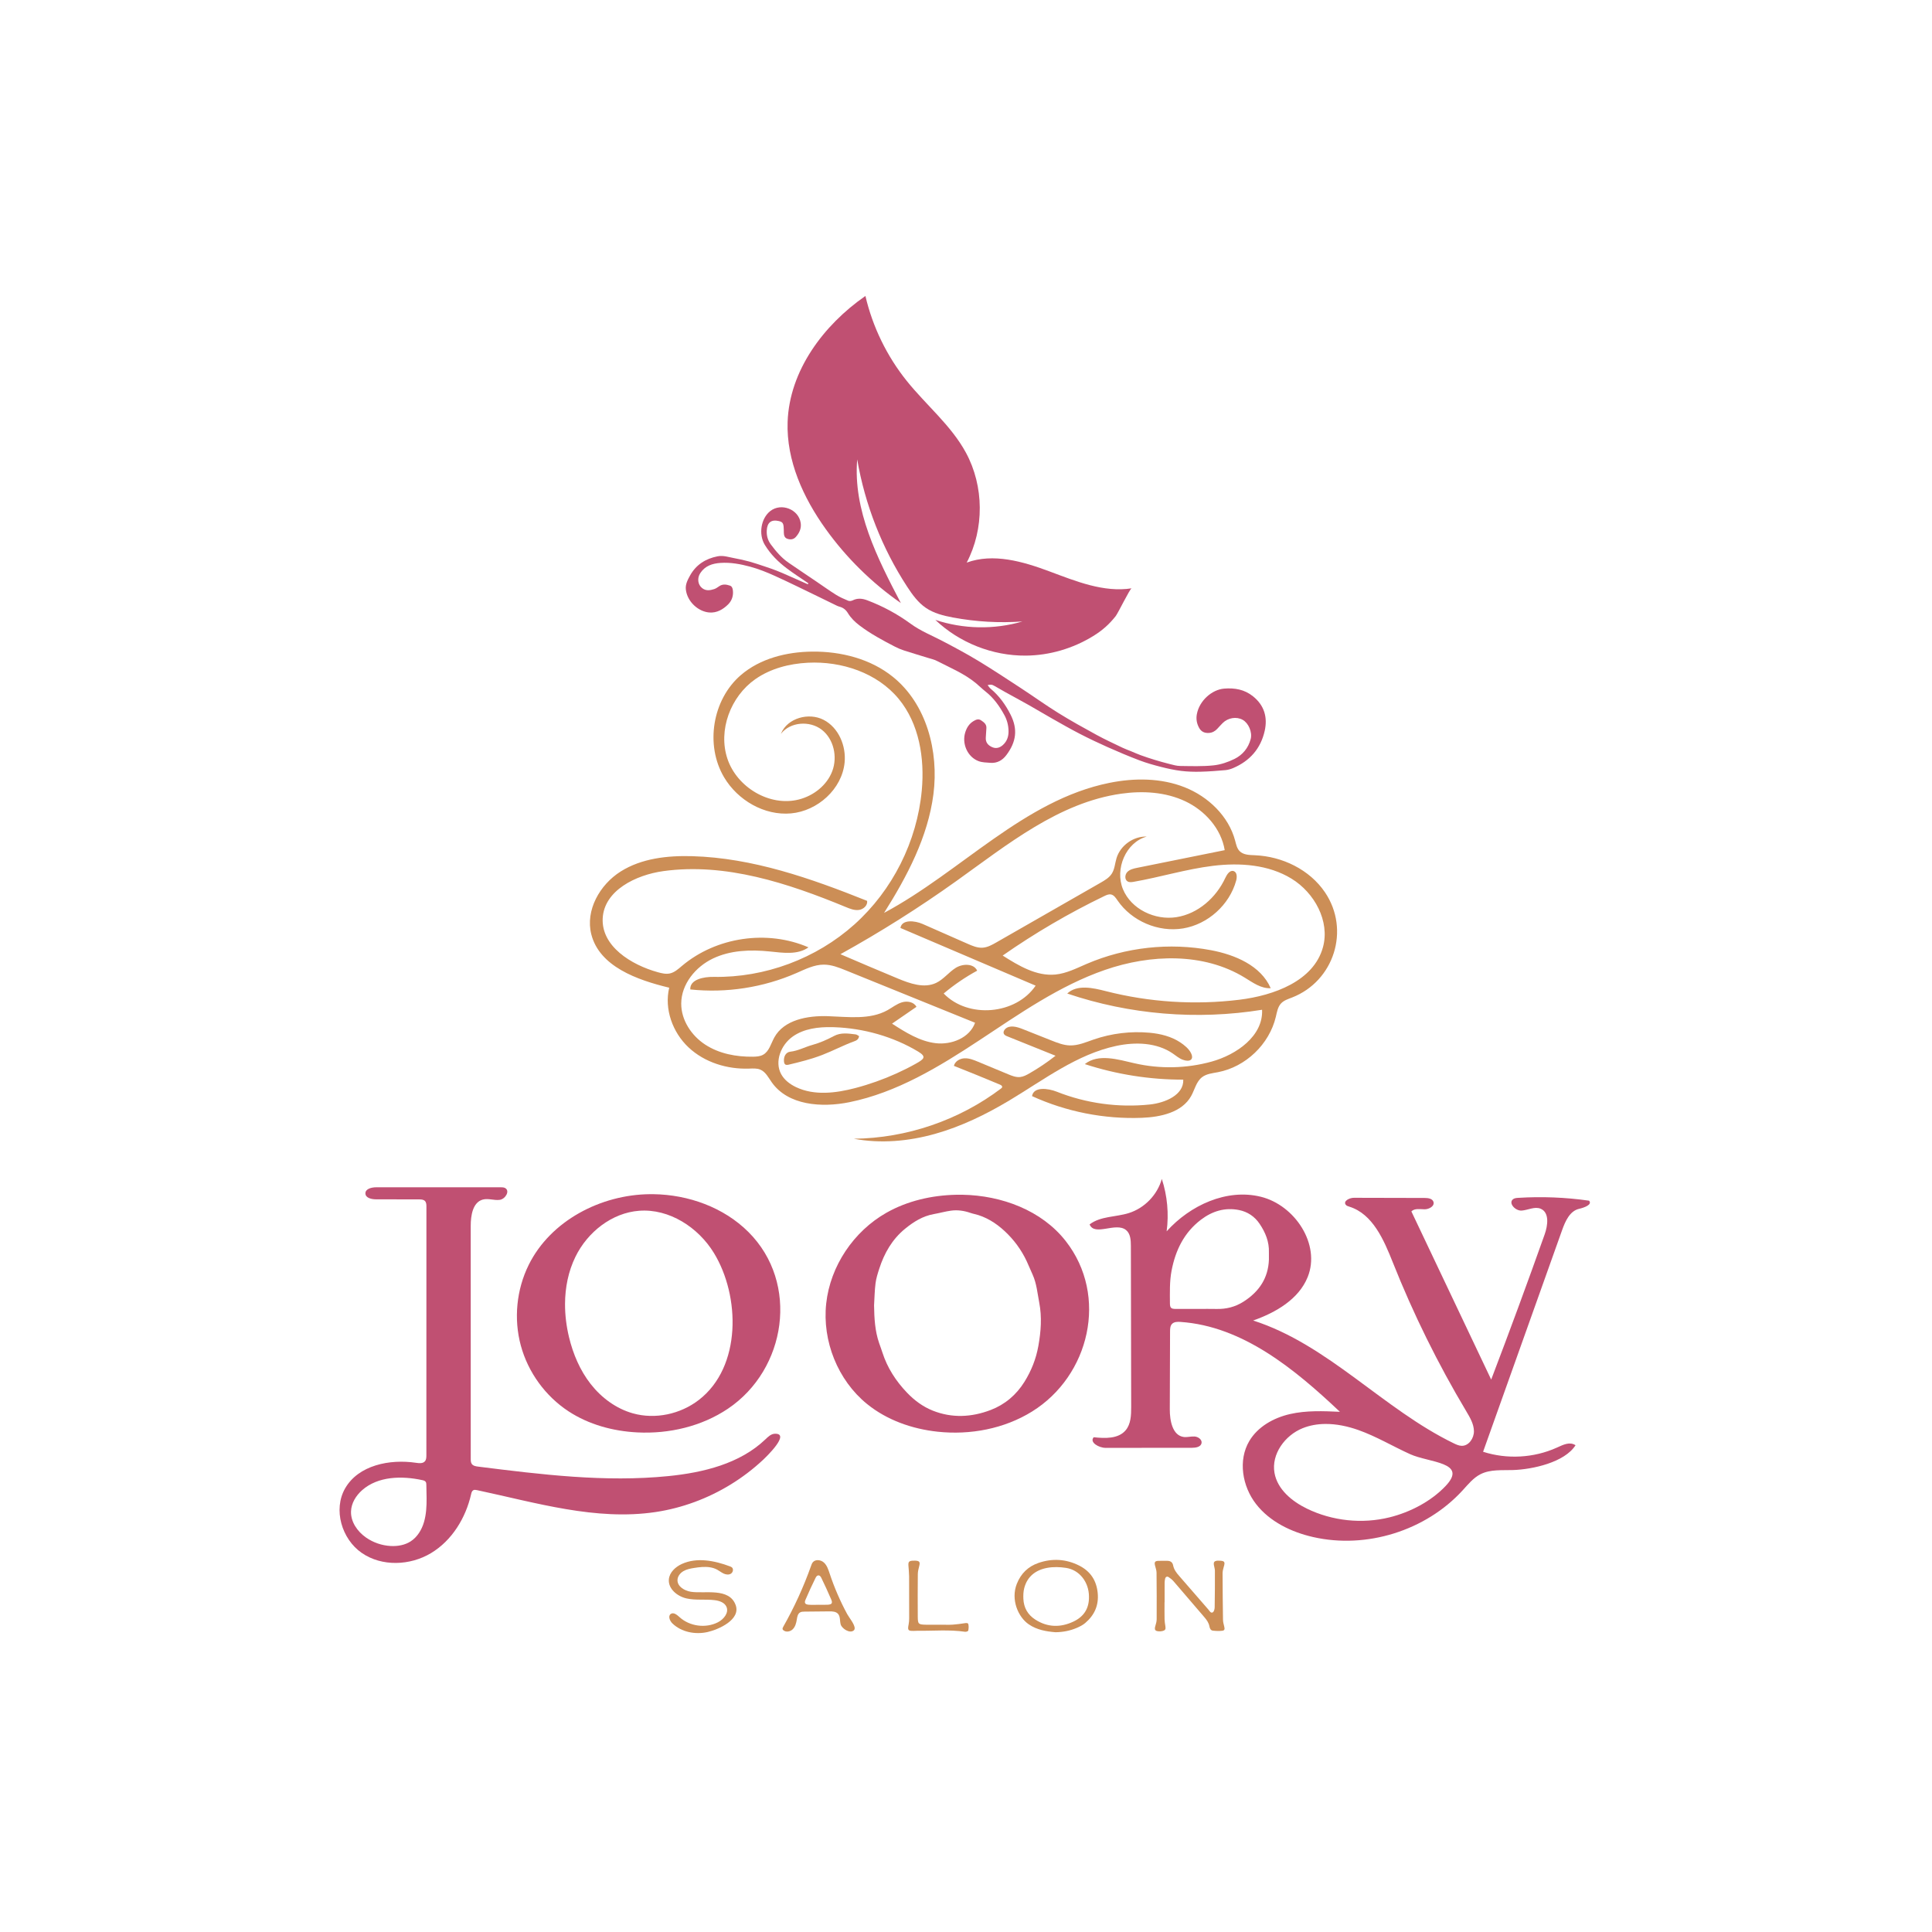 <svg xmlns="http://www.w3.org/2000/svg" xmlns:xlink="http://www.w3.org/1999/xlink" id="GeorgeSamuel.me" x="0px" y="0px" viewBox="0 0 512 512" style="enable-background:new 0 0 512 512;" xml:space="preserve"><g id="www.GeorgeSamuel.me_00000110443897431130801150000002783035620685774231_">	<rect style="fill:#FFFFFF;" width="512" height="512"></rect>	<circle style="fill:#FFFFFF;" cx="256" cy="256" r="256"></circle>	<g id="www.GeorgeSamuel.me">		<path style="fill:#CC8E56;" d="M206.995,194.36c1.702-4.072,7.325-5.628,11.261-3.599c3.97,2.047,6.012,6.874,5.575,11.319   c-0.692,7.047-7.161,12.846-14.213,13.479s-14.11-3.474-17.725-9.563c-5.072-8.542-3.101-20.6,4.428-27.082   c5.129-4.415,12.119-6.156,18.886-6.232c7.639-0.085,15.497,1.905,21.44,6.706c8.907,7.194,12.181,19.72,10.721,31.076   s-6.974,21.774-13.08,31.46c20.408-10.912,37.05-29.883,59.734-34.461c6.608-1.334,13.641-1.311,19.91,1.166   c6.27,2.477,11.663,7.648,13.396,14.163c0.258,0.971,0.465,2.018,1.161,2.743c0.998,1.038,2.618,1.053,4.058,1.112   c7.269,0.296,14.524,3.808,18.595,9.838c6.725,9.96,2.395,23.535-8.748,27.87c-1.033,0.402-2.147,0.746-2.902,1.557   c-0.873,0.936-1.083,2.288-1.378,3.534c-1.725,7.291-8,13.294-15.359,14.695c-1.457,0.277-3.024,0.421-4.199,1.325   c-1.535,1.182-1.941,3.285-2.882,4.979c-2.425,4.365-8.095,5.597-13.084,5.787c-9.968,0.379-20.019-1.607-29.093-5.75   c0.408-2.544,4.179-2.113,6.574-1.163c7.777,3.085,16.305,4.257,24.627,3.385c4.055-0.425,9.058-2.515,8.877-6.588   c-8.842,0.019-17.686-1.377-26.092-4.119c3.579-2.851,8.754-1.233,13.214-0.21c6.685,1.534,13.75,1.38,20.361-0.445   c6.676-1.843,13.738-6.828,13.404-13.746c-17.219,2.784-35.113,1.293-51.634-4.301c2.599-2.446,6.75-1.525,10.207-0.64   c11.515,2.949,23.583,3.729,35.382,2.287c9.206-1.125,19.722-4.967,22.176-13.911c1.893-6.901-2.237-14.45-8.341-18.185   s-13.684-4.261-20.788-3.395c-7.103,0.867-13.988,3.006-21.038,4.237c-0.534,0.093-1.118,0.173-1.589-0.095   c-0.838-0.477-0.76-1.811-0.091-2.506c0.668-0.695,1.675-0.919,2.62-1.109c7.73-1.56,15.461-3.121,23.192-4.681   c-0.934-5.697-5.236-10.494-10.457-12.956c-5.221-2.463-11.24-2.814-16.957-2.008c-16.51,2.328-30.163,13.469-43.729,23.164   c-9.849,7.039-20.103,13.511-30.694,19.374c5.037,2.172,10.089,4.312,15.153,6.42c3.266,1.36,7.024,2.703,10.218,1.181   c1.963-0.935,3.319-2.803,5.158-3.964c1.839-1.161,4.791-1.244,5.709,0.727c-3.149,1.716-6.128,3.746-8.877,6.048   c6.478,6.72,19.123,5.642,24.37-2.077c-11.943-5.097-23.887-10.194-35.83-15.29c0.358-2.297,3.769-1.989,5.896-1.052   c3.968,1.747,7.935,3.495,11.903,5.242c1.268,0.559,2.599,1.129,3.982,1.04c1.315-0.085,2.51-0.756,3.653-1.41   c9.204-5.27,18.408-10.54,27.612-15.811c1.116-0.639,2.275-1.318,2.966-2.402c0.775-1.214,0.838-2.734,1.257-4.112   c1.025-3.369,4.476-5.833,7.995-5.71c-5.552,1.53-8.49,8.601-6.302,13.927c2.188,5.326,8.502,8.319,14.191,7.426   c5.689-0.893,10.515-5.162,12.933-10.389c0.447-0.966,1.25-2.174,2.249-1.808c0.9,0.329,0.888,1.603,0.633,2.526   c-1.771,6.415-7.484,11.562-14.049,12.654c-6.565,1.093-13.638-1.926-17.391-7.422c-0.452-0.663-0.946-1.419-1.733-1.575   c-0.597-0.118-1.195,0.15-1.743,0.415c-9.388,4.528-18.412,9.809-26.958,15.775c4.262,2.704,8.947,5.516,13.971,5.029   c2.93-0.284,5.617-1.675,8.323-2.835c10.292-4.413,21.904-5.689,32.909-3.616c6.401,1.206,13.228,4.094,15.827,10.067   c-2.521,0.155-4.743-1.486-6.897-2.805c-10.895-6.673-24.956-6.21-37.03-2.034c-12.074,4.176-22.675,11.648-33.341,18.68   c-10.666,7.033-21.864,13.833-34.384,16.375c-7.36,1.494-16.273,0.855-20.589-5.29c-0.871-1.24-1.598-2.732-2.989-3.332   c-0.936-0.404-1.999-0.317-3.017-0.281c-5.806,0.204-11.788-1.641-16.024-5.617c-4.236-3.976-6.482-10.175-5.13-15.825   c-8.556-2.052-18.496-5.629-20.651-14.16c-1.604-6.351,2.25-13.154,7.795-16.642s12.384-4.236,18.932-4.053   c16.034,0.447,31.481,5.882,46.372,11.844c0.185,1.19-0.979,2.245-2.172,2.405c-1.194,0.16-2.371-0.314-3.484-0.774   c-15.356-6.337-31.851-11.775-48.31-9.522c-7.323,1.002-15.728,5.131-16.109,12.513c-0.381,7.386,7.524,12.339,14.655,14.299   c1.02,0.28,2.091,0.536,3.126,0.316c1.258-0.268,2.256-1.189,3.239-2.018c9.093-7.661,22.605-9.637,33.512-4.901   c-2.861,2.046-6.743,1.456-10.242,1.092c-5.101-0.531-10.447-0.346-15.075,1.863c-4.628,2.209-8.379,6.798-8.405,11.926   c-0.023,4.398,2.703,8.521,6.391,10.916c3.688,2.396,8.21,3.238,12.607,3.182c0.922-0.012,1.88-0.07,2.688-0.514   c1.617-0.889,2.084-2.937,2.966-4.557c2.57-4.722,8.829-5.846,14.202-5.672c5.373,0.173,11.127,1.025,15.822-1.594   c1.271-0.709,2.431-1.661,3.825-2.08s3.176-0.098,3.837,1.199c-2.157,1.486-4.315,2.971-6.472,4.457   c3.573,2.299,7.307,4.658,11.525,5.172c4.218,0.514,9.057-1.408,10.477-5.412c-11.395-4.618-22.79-9.236-34.185-13.854   c-1.896-0.769-3.852-1.549-5.899-1.547c-2.54,0.003-4.9,1.205-7.227,2.223c-8.798,3.849-18.605,5.364-28.155,4.352   c-0.153-2.654,3.553-3.375,6.211-3.328c13.572,0.239,27.169-4.827,37.276-13.889c10.107-9.062,16.622-22.027,17.861-35.545   c0.781-8.522-0.675-17.659-6.129-24.253c-5.709-6.903-15.134-10.026-24.08-9.566c-4.917,0.253-9.879,1.534-13.912,4.359   c-6.54,4.582-9.918,13.52-7.385,21.093s11.182,12.755,18.922,10.791c3.907-0.992,7.448-3.755,8.867-7.528   s0.402-8.474-2.779-10.951c-3.18-2.477-8.364-2.114-10.828,1.076C206.966,194.431,206.98,194.395,206.995,194.36z    M220.518,272.203c-3.648-0.075-7.449,0.388-10.421,2.478c-3.118,2.192-4.906,6.634-3.08,9.98c0.85,1.558,2.344,2.681,3.947,3.443   c4.841,2.303,10.56,1.594,15.744,0.228c3.728-0.982,7.372-2.279,10.884-3.869c1.755-0.795,3.484-1.656,5.161-2.603   c2.07-1.168,2.891-1.784,0.58-3.174c-6.659-4.004-14.53-6.2-22.277-6.468C220.876,272.212,220.698,272.207,220.518,272.203z"></path>		<path style="fill:#C05072;" d="M309.172,326.316c6.227-6.921,15.916-11.392,24.955-9.164s15.901,12.637,12.425,21.273   c-2.374,5.897-8.459,9.414-14.455,11.523c19.87,6.367,34.415,23.461,53.191,32.56c0.659,0.319,1.347,0.634,2.079,0.649   c1.89,0.037,3.271-2.017,3.24-3.906s-1.048-3.603-2.017-5.226c-7.522-12.592-14.034-25.786-19.455-39.415   c-2.398-6.029-5.339-12.892-11.533-14.827c-0.366-0.114-0.769-0.23-0.989-0.544c-0.674-0.964,1.008-1.813,2.184-1.811   c6.25,0.015,12.501,0.029,18.751,0.044c0.898,0.002,2.01,0.146,2.318,0.989c0.417,1.144-1.132,2.031-2.349,2.015   s-2.637-0.307-3.49,0.561c7.051,14.856,14.101,29.711,21.151,44.567c4.871-12.768,9.595-25.592,14.169-38.469   c0.85-2.393,1.297-5.796-1.036-6.8c-1.573-0.677-3.324,0.343-5.031,0.48s-3.666-2.032-2.277-3.033   c0.372-0.268,0.856-0.309,1.313-0.338c6.27-0.394,12.581-0.143,18.801,0.748c0.935,1.049-1.276,1.847-2.646,2.16   c-2.446,0.56-3.648,3.259-4.491,5.623c-6.982,19.585-13.964,39.17-20.946,58.756c6.352,2.048,13.46,1.65,19.545-1.096   c1.748-0.789,3.396-1.64,4.954-0.635c-2.9,4.569-11.424,6.401-16.505,6.575c-2.946,0.1-6.062-0.231-8.687,1.108   c-1.917,0.978-3.303,2.722-4.758,4.308c-9.79,10.673-25.47,15.561-39.59,12.343c-5.798-1.321-11.491-4.063-15.137-8.761   c-3.646-4.698-4.806-11.587-1.77-16.701c2.26-3.808,6.459-6.143,10.775-7.132c4.316-0.989,8.804-0.797,13.228-0.599   c-12-11.339-25.785-22.701-42.257-23.82c-0.793-0.054-1.694-0.042-2.24,0.536c-0.482,0.511-0.513,1.288-0.515,1.99   c-0.023,6.891-0.046,13.781-0.069,20.672c-0.01,2.996,0.73,6.91,3.701,7.294c0.957,0.124,1.924-0.201,2.887-0.127   c0.962,0.074,2.026,0.844,1.821,1.787c-0.214,0.99-1.511,1.205-2.523,1.206c-7.627,0.006-15.255,0.012-22.882,0.019   c-1.803,0.001-4.37-1.473-3.169-2.818c2.997,0.326,6.519,0.456,8.466-1.845c1.403-1.659,1.469-4.032,1.465-6.205   c-0.027-14.221-0.054-28.441-0.081-42.662c-0.003-1.52-0.105-3.257-1.292-4.207c-2.725-2.179-8.334,1.75-9.644-1.484   c2.881-2.211,6.905-1.917,10.371-2.999c4.181-1.305,7.596-4.832,8.765-9.053C309.353,316.884,309.793,321.669,309.172,326.316z    M351.12,377.363c-2.025,0.026-4.024,0.368-5.912,1.127c-4.68,1.882-8.329,6.864-7.456,11.832   c0.767,4.362,4.604,7.539,8.586,9.477c6.749,3.284,14.659,4.114,21.943,2.302c5.411-1.346,10.943-4.208,14.813-8.287   c6.041-6.368-4.322-6.146-9.386-8.439c-4.595-2.081-8.953-4.706-13.706-6.394C357.165,377.974,354.114,377.324,351.12,377.363z    M317.601,346.881c0-0.001,0-0.002,0-0.002c1.582,0,3.165-0.032,4.746,0.007c2.609,0.066,5.006-0.531,7.225-1.954   c4.085-2.621,6.53-6.194,6.705-11.147c0.022-0.624-0.025-1.25-0.003-1.873c0.102-2.831-0.921-5.294-2.463-7.587   c-1.32-1.963-3.209-3.205-5.465-3.654c-3.716-0.739-7.08,0.282-10.078,2.563c-4.489,3.415-6.758,8.118-7.791,13.518   c-0.543,2.84-0.442,5.722-0.434,8.594c0.004,1.271,0.3,1.531,1.563,1.534C313.604,346.885,315.603,346.881,317.601,346.881z"></path>		<path style="fill:#C05072;" d="M247.876,164.275c7.409,2.469,15.572,2.619,23.067,0.424c-6.139,0.437-12.333,0.082-18.382-1.053   c-2.519-0.473-5.076-1.107-7.194-2.55c-2.082-1.418-3.594-3.516-4.97-5.627c-6.642-10.186-11.175-21.741-13.23-33.726   c-1.126,13.41,5.314,26.163,11.572,38.077c-7.687-5.343-14.453-12.007-19.911-19.612c-5.965-8.31-10.454-18.165-10.101-28.388   c0.467-13.559,9.474-25.65,20.618-33.387c1.916,8.206,5.697,15.971,10.974,22.54c5.152,6.414,11.744,11.763,15.664,18.996   c4.816,8.887,4.894,20.173,0.203,29.126c7.051-2.577,14.876-0.3,21.91,2.322c7.034,2.622,14.377,5.647,21.795,4.497   c-0.446,0.069-3.566,6.529-4.228,7.37c-1.719,2.183-3.529,3.784-5.96,5.282c-5.344,3.292-11.59,5.136-17.873,5.181   C263.028,173.812,254.252,170.341,247.876,164.275z"></path>		<path style="fill:#C05072;" d="M112.999,352.742c0.002-10.991,0.004-21.981,0.006-32.972c0-0.525-0.021-1.106-0.383-1.486   c-0.384-0.404-1.008-0.431-1.565-0.432c-3.804-0.006-7.608-0.012-11.412-0.018c-1.19-0.002-2.774-0.36-2.809-1.549   c-0.036-1.235,1.629-1.644,2.864-1.644c10.983-0.001,21.965-0.002,32.948-0.003c0.433,0,0.89,0.006,1.261,0.229   c1.287,0.774,0.013,2.9-1.475,3.105s-3.031-0.463-4.482-0.074c-2.677,0.717-3.208,4.227-3.207,6.999   c0.002,20.577,0.004,41.153,0.006,61.73c0,0.463,0.01,0.959,0.278,1.336c0.36,0.506,1.048,0.625,1.665,0.703   c16.74,2.1,33.651,4.203,50.438,2.514c9.285-0.934,18.946-3.284,25.696-9.728c0.712-0.68,1.486-1.447,2.469-1.49   c4.385-0.194-2.41,6.283-3.113,6.94c-2.606,2.434-5.459,4.603-8.496,6.471c-6.073,3.737-12.891,6.277-19.947,7.332   c-15.816,2.366-31.684-2.475-47.326-5.804c-0.332-0.071-0.697-0.136-0.994,0.027c-0.364,0.199-0.482,0.655-0.574,1.059   c-1.432,6.307-5.082,12.273-10.625,15.605c-5.543,3.332-13.036,3.625-18.355-0.052c-5.32-3.678-7.623-11.493-4.409-17.105   c3.525-6.154,11.808-7.827,18.822-6.775c0.815,0.122,1.789,0.218,2.327-0.407c0.366-0.426,0.385-1.04,0.385-1.601   C112.995,374.682,112.997,363.712,112.999,352.742z M113.051,397.037c-0.007-1.177-0.051-2.354-0.066-3.516   c-0.004-0.288-0.014-0.596-0.182-0.829c-0.199-0.276-0.56-0.371-0.892-0.443c-5.465-1.184-11.742-1.04-15.938,2.657   c-1.622,1.429-2.855,3.418-2.949,5.577c-0.122,2.783,1.67,5.367,3.952,6.964c1.923,1.346,4.229,2.138,6.573,2.261   c1.83,0.095,3.726-0.232,5.268-1.221c1.789-1.148,2.953-3.093,3.548-5.133C112.962,401.304,113.065,399.17,113.051,397.037z"></path>		<path style="fill:#C05072;" d="M255.063,316.621c10.377,0.183,20.992,4.127,27.364,12.27c11.384,14.549,6.332,35.713-8.919,45.176   c-7.38,4.58-16.382,6.275-25.018,5.35c-6.761-0.724-13.448-3.067-18.726-7.355c-7.752-6.297-11.893-16.697-10.811-26.626   c1.082-9.929,7.271-19.116,15.958-24.045c5.573-3.162,12.016-4.62,18.422-4.766C253.908,316.613,254.485,316.611,255.063,316.621z    M231.637,345.934c0.052,3.39,0.223,6.751,1.341,9.992c0.285,0.826,0.595,1.644,0.861,2.476c1.307,4.086,3.582,7.584,6.521,10.662   c1.946,2.038,4.206,3.717,6.814,4.759c5.114,2.044,10.329,1.766,15.372-0.164c3.765-1.441,6.795-4,8.955-7.481   c1.815-2.925,3.057-6.033,3.672-9.466c0.692-3.861,0.977-7.68,0.232-11.537c-0.48-2.486-0.688-5.04-1.75-7.391   c-0.36-0.796-0.723-1.592-1.058-2.399c-1.294-3.113-3.118-5.885-5.478-8.28c-2.242-2.275-4.791-4.122-7.878-5.109   c-0.673-0.215-1.379-0.329-2.045-0.561c-1.682-0.584-3.412-0.842-5.165-0.602c-1.519,0.208-3.006,0.636-4.519,0.901   c-2.972,0.521-5.423,2.065-7.691,3.925c-3.391,2.781-5.477,6.44-6.808,10.558c-0.408,1.263-0.821,2.552-0.986,3.861   C231.781,342.017,231.756,343.981,231.637,345.934z"></path>		<path style="fill:#C05072;" d="M173.18,316.471c9.263,0.134,18.605,3.485,25.159,10.02c13.584,13.542,10.065,36.421-5.434,46.836   c-6.98,4.69-15.59,6.698-23.989,6.277c-6.432-0.322-12.87-2.063-18.255-5.594c-6.13-4.02-10.714-10.337-12.635-17.411   c-1.921-7.074-1.161-14.842,2.095-21.41c5.794-11.69,19.084-18.606,32.131-18.72C172.561,316.466,172.871,316.466,173.18,316.471z    M149.74,345.539c-0.013,2.955,0.359,5.926,1.047,8.792c1.075,4.482,2.914,8.826,5.756,12.455s6.728,6.513,11.165,7.761   c5.935,1.67,12.599,0.225,17.482-3.539c11.39-8.781,10.968-27.549,4.013-38.944c-4.159-6.813-11.853-11.797-19.813-11.2   c-7.243,0.543-13.69,5.656-16.884,12.179C150.607,336.919,149.76,341.211,149.74,345.539z"></path>		<path style="fill:#C05072;" d="M214.223,154.576c-1.897-1.303-3.842-2.543-5.68-3.926c-2.307-1.735-4.348-3.761-5.859-6.251   c-1.724-2.842-1.02-7.047,1.464-8.975c2.904-2.255,7.518-0.448,8.047,3.176c0.214,1.463-0.38,2.714-1.348,3.755   c-0.587,0.631-1.404,0.707-2.208,0.423c-0.752-0.265-0.892-0.921-0.915-1.622c-0.017-0.541-0.002-1.086-0.061-1.623   c-0.104-0.949-0.383-1.24-1.274-1.447c-2.004-0.465-3.077,0.394-3.189,2.481c-0.075,1.391,0.26,2.611,1.098,3.741   c1.346,1.815,2.797,3.521,4.669,4.81c2.462,1.696,4.951,3.353,7.426,5.029c1.718,1.163,3.401,2.38,5.16,3.478   c1.017,0.635,2.135,1.123,3.247,1.584c0.325,0.135,0.835,0.058,1.169-0.107c1.302-0.642,2.555-0.51,3.864-0.016   c4.114,1.554,7.962,3.628,11.495,6.213c2.62,1.917,5.59,3.09,8.421,4.569c3.206,1.675,6.401,3.386,9.494,5.258   c3.843,2.326,7.592,4.808,11.353,7.267c3.309,2.164,6.52,4.482,9.879,6.564c3.317,2.056,6.738,3.951,10.166,5.822   c2.221,1.212,4.528,2.266,6.81,3.365c0.747,0.36,1.535,0.634,2.303,0.95c0.845,0.348,1.678,0.731,2.537,1.042   c1.21,0.437,2.432,0.846,3.664,1.221c1.312,0.4,2.634,0.774,3.965,1.107c0.926,0.231,1.873,0.517,2.813,0.528   c2.952,0.035,5.926,0.149,8.851-0.158c1.904-0.199,3.847-0.854,5.573-1.708c2.138-1.058,3.655-2.874,4.287-5.269   c0.476-1.804-0.564-4.236-2.134-5.101c-1.642-0.905-3.866-0.553-5.283,0.856c-0.502,0.499-0.97,1.031-1.452,1.549   c-0.593,0.638-1.326,1.024-2.189,1.078c-1.116,0.071-2.025-0.284-2.604-1.341c-0.628-1.145-0.841-2.321-0.607-3.612   c0.654-3.598,4.002-6.537,7.246-6.796c2.794-0.223,5.373,0.22,7.635,2.036c2.998,2.407,3.907,5.558,3.102,9.158   c-1.052,4.702-3.942,7.986-8.377,9.871c-0.643,0.273-1.349,0.48-2.042,0.54c-2.195,0.192-4.396,0.367-6.597,0.419   c-1.704,0.04-3.426-0.004-5.115-0.214c-1.809-0.225-3.608-0.615-5.377-1.067c-1.931-0.493-3.861-1.038-5.721-1.744   c-2.833-1.075-5.628-2.258-8.397-3.489c-2.502-1.112-4.977-2.292-7.411-3.547c-2.473-1.275-4.888-2.662-7.311-4.031   c-2.063-1.166-4.091-2.394-6.154-3.56c-2.062-1.165-4.152-2.282-6.223-3.43c-0.946-0.524-1.874-1.079-2.817-1.609   c-0.787-0.442-0.964-0.465-1.89-0.264c0.298,0.363,0.503,0.712,0.796,0.956c2.283,1.898,3.975,4.273,5.291,6.882   c1.954,3.874,1.513,7.229-1.135,10.732c-1.035,1.369-2.43,2.167-4.203,2.031c-1.07-0.082-2.205-0.087-3.182-0.462   c-2.925-1.125-4.455-4.663-3.473-7.673c0.399-1.225,1.038-2.252,2.181-2.93c0.644-0.382,1.295-0.67,1.98-0.203   c0.72,0.491,1.478,0.999,1.423,2.043c-0.044,0.832-0.088,1.664-0.157,2.494c-0.111,1.338,0.641,2.138,1.744,2.601   c1.001,0.42,1.959,0.146,2.773-0.581c1.104-0.986,1.529-2.26,1.508-3.694c-0.021-1.48-0.376-2.904-1.078-4.199   c-1.298-2.394-2.851-4.594-5.028-6.301c-0.881-0.691-1.674-1.494-2.54-2.206c-3.121-2.566-6.841-4.091-10.385-5.919   c-0.657-0.339-1.407-0.501-2.122-0.722c-2.182-0.676-4.374-1.319-6.547-2.023c-0.827-0.268-1.64-0.612-2.412-1.012   c-3.252-1.683-6.479-3.409-9.407-5.64c-1.208-0.92-2.273-1.959-3.058-3.258c-0.524-0.868-1.237-1.44-2.218-1.695   c-0.28-0.073-0.552-0.188-0.813-0.315c-1.571-0.762-3.133-1.54-4.706-2.298c-3.86-1.859-7.696-3.771-11.597-5.538   c-2.117-0.959-4.303-1.838-6.541-2.444c-2.562-0.693-5.206-1.189-7.895-1.005c-2.145,0.146-4.084,0.769-5.352,2.714   c-0.852,1.307-0.674,3.023,0.486,3.953c0.999,0.802,2.115,0.626,3.204,0.271c0.464-0.151,0.89-0.452,1.296-0.738   c0.927-0.652,1.902-0.515,2.869-0.188c0.52,0.176,0.708,0.651,0.781,1.184c0.2,1.472-0.256,2.814-1.245,3.794   c-1.346,1.335-3.004,2.31-5.011,2.147c-2.885-0.235-5.84-2.842-6.2-6.104c-0.149-1.35,0.473-2.525,1.095-3.655   c1.592-2.894,4.127-4.495,7.307-5.126c1.517-0.301,2.974,0.226,4.441,0.491c1.35,0.244,2.695,0.544,4.017,0.908   c1.398,0.385,2.77,0.863,4.147,1.321c1.025,0.341,2.048,0.692,3.054,1.084c1.003,0.39,1.988,0.827,2.974,1.259   c1.767,0.775,3.528,1.563,5.291,2.346C214.124,154.756,214.173,154.666,214.223,154.576z"></path>		<path style="fill:#CC8E56;" d="M226.292,301.777c13.962-0.146,27.838-4.88,38.977-13.299c0.136-0.103,0.282-0.222,0.313-0.391   c0.057-0.308-0.288-0.525-0.577-0.646c-4.053-1.703-8.124-3.363-12.213-4.977c0.278-1.208,1.581-1.953,2.819-2.003   s2.428,0.434,3.573,0.91c2.655,1.104,5.31,2.207,7.964,3.311c1.016,0.422,2.085,0.853,3.18,0.744   c0.884-0.088,1.692-0.521,2.463-0.963c2.422-1.389,4.744-2.954,6.94-4.679c-4.263-1.715-8.525-3.43-12.788-5.145   c-0.352-0.142-0.734-0.31-0.904-0.649c-0.223-0.445,0.026-0.998,0.394-1.333c1.185-1.08,3.057-0.548,4.548,0.043   c2.569,1.018,5.137,2.036,7.706,3.055c1.56,0.619,3.161,1.246,4.839,1.293c2.175,0.061,4.239-0.851,6.295-1.561   c4.751-1.641,9.853-2.258,14.859-1.798c2.803,0.258,5.72,0.972,8.091,2.546c1.061,0.704,2.294,1.69,2.865,2.864   c0.856,1.758-0.371,2.428-2.211,1.737c-0.968-0.363-1.767-1.058-2.619-1.643c-4.277-2.938-9.927-3.098-15.001-2.014   c-10.401,2.222-19.144,8.954-28.266,14.42c-6.214,3.724-12.786,6.934-19.761,8.891c-6.975,1.957-14.384,2.63-21.504,1.289   C226.279,301.777,226.286,301.777,226.292,301.777z"></path>		<path style="fill:#CC8E56;" d="M308.613,424.617c0,1.499-0.021,2.998,0.01,4.496c0.013,0.618,0.117,1.237,0.215,1.851   c0.129,0.809-0.007,1.077-0.777,1.276c-0.277,0.072-0.577,0.094-0.864,0.083c-1.117-0.045-1.336-0.421-0.996-1.515   c0.171-0.549,0.326-1.132,0.328-1.7c0.018-4.12,0.015-8.241-0.033-12.361c-0.008-0.649-0.271-1.295-0.42-1.941   c-0.185-0.803,0.006-1.117,0.803-1.158c0.83-0.042,1.664-0.025,2.496-0.014c0.805,0.011,1.357,0.379,1.516,1.202   c0.214,1.109,0.855,1.953,1.581,2.781c2.606,2.971,5.175,5.975,7.776,8.951c0.307,0.351,0.613,1.018,1.149,0.718   c0.316-0.177,0.495-0.839,0.503-1.287c0.059-3.246,0.072-6.493,0.062-9.739c-0.002-0.531-0.209-1.059-0.284-1.593   c-0.089-0.643,0.141-0.951,0.757-1.054c0.203-0.034,0.415-0.016,0.623-0.013c1.495,0.024,1.672,0.298,1.231,1.699   c-0.173,0.548-0.294,1.14-0.293,1.711c0.011,4.079,0.047,8.159,0.111,12.238c0.01,0.61,0.181,1.224,0.33,1.823   c0.172,0.693,0.095,1.025-0.558,1.101c-0.814,0.095-1.657,0.059-2.473-0.037c-0.555-0.065-0.797-0.584-0.889-1.094   c-0.178-0.986-0.724-1.743-1.36-2.481c-2.719-3.151-5.407-6.329-8.128-9.478c-0.374-0.433-0.835-0.816-1.319-1.124   c-0.429-0.273-0.822-0.093-0.944,0.426c-0.085,0.362-0.125,0.741-0.128,1.113c-0.013,1.707-0.006,3.413-0.006,5.12   C308.627,424.618,308.62,424.617,308.613,424.617z"></path>		<path style="fill:#CC8E56;" d="M279.741,432.559c-2.454-0.194-4.956-0.619-7.122-2.103c-2.81-1.924-4.798-6.554-3.153-10.719   c1.088-2.756,3.014-4.602,5.727-5.54c3.656-1.264,7.301-1.064,10.791,0.694c2.99,1.507,4.602,3.948,4.921,7.298   c0.312,3.268-0.888,5.876-3.329,7.942c-0.652,0.552-1.464,0.954-2.259,1.293C283.576,432.165,281.741,432.525,279.741,432.559z    M288.588,423.087c-0.023-3.775-2.459-7.027-6.093-7.583c-1.623-0.248-3.36-0.302-4.964-0.006c-3.01,0.555-5.28,2.234-6.096,5.36   c-0.237,0.907-0.272,1.897-0.231,2.842c0.101,2.355,1.157,4.217,3.153,5.503c3.263,2.1,6.693,2.144,10.106,0.536   C287.1,428.496,288.663,426.393,288.588,423.087z"></path>		<path style="fill:#CC8E56;" d="M186.038,415.273c-0.706,0.043-1.413,0.14-2.102,0.251c-0.977,0.158-1.973,0.345-2.826,0.845   c-0.854,0.5-1.55,1.378-1.568,2.367c-0.033,1.712,1.847,2.823,3.538,3.095c3.648,0.586,10.183-1.195,11.884,3.546   c1.383,3.854-4.541,6.462-7.418,7.121c-3.26,0.746-6.948,0.05-9.353-2.275c-0.712-0.688-1.232-2.009-0.394-2.536   c0.741-0.466,1.624,0.271,2.271,0.861c2.69,2.454,6.932,3.028,10.177,1.376c1.54-0.784,2.97-2.525,2.271-4.106   c-0.506-1.145-1.884-1.603-3.126-1.756c-2.48-0.307-5.032,0.088-7.469-0.464c-2.437-0.552-4.873-2.542-4.669-5.033   c0.152-1.86,1.73-3.314,3.426-4.092c3.975-1.824,8.663-0.904,12.759,0.629c0.183,0.069,0.37,0.141,0.519,0.268   c0.503,0.432,0.289,1.34-0.279,1.682c-0.567,0.343-1.307,0.236-1.909-0.042c-0.602-0.279-1.12-0.708-1.702-1.026   C188.846,415.316,187.446,415.187,186.038,415.273z"></path>		<path style="fill:#CC8E56;" d="M226.495,431.596c-0.019,0.202-0.099,0.374-0.261,0.503c-1.087,0.861-3.109-0.526-3.431-1.569   c-0.293-0.949-0.057-2.106-0.719-2.847c-0.556-0.623-1.501-0.66-2.336-0.652c-2.181,0.021-4.362,0.042-6.543,0.064   c-0.413,0.004-0.848,0.014-1.2,0.229c-0.608,0.371-0.734,1.181-0.846,1.885c-0.146,0.922-0.398,1.881-1.057,2.544   s-1.833,0.889-2.521,0.257c-0.07-0.064-0.134-0.137-0.169-0.226c-0.085-0.22,0.035-0.462,0.152-0.667   c2.927-5.163,5.402-10.582,7.387-16.176c0.113-0.317,0.227-0.642,0.437-0.906c0.687-0.865,2.135-0.691,2.952,0.051   c0.817,0.743,1.172,1.852,1.52,2.9c1.237,3.727,2.803,7.344,4.673,10.797C225.001,428.647,226.592,430.538,226.495,431.596z    M216.952,425.285c0-0.002,0-0.004,0-0.005c0.789,0,1.58,0.033,2.367-0.008c1.119-0.058,1.386-0.404,0.958-1.402   c-0.832-1.944-1.718-3.867-2.641-5.77c-0.389-0.803-1.075-0.816-1.482,0.005c-0.958,1.928-1.851,3.89-2.7,5.869   c-0.36,0.839-0.077,1.223,0.882,1.297C215.203,425.338,216.08,425.285,216.952,425.285z"></path>		<path style="fill:#CC8E56;" d="M249.346,430.564c1.04,0,2.083,0.051,3.12-0.014c1.072-0.067,2.139-0.231,3.203-0.386   c0.395-0.058,0.865-0.124,0.958,0.298c0.118,0.535,0.077,1.133-0.034,1.675c-0.032,0.156-0.559,0.34-0.828,0.3   c-4.226-0.619-8.471-0.209-12.706-0.265c-0.291-0.004-0.582,0.026-0.873,0.032c-1.556,0.032-1.701-0.169-1.387-1.737   c0.105-0.526,0.139-1.073,0.14-1.611c0.007-3.704,0.009-7.407-0.016-11.111c-0.007-0.954-0.12-1.908-0.182-2.862   c-0.062-0.952,0.148-1.207,1.071-1.283c0.248-0.02,0.5-0.022,0.748-0.01c1.146,0.053,1.332,0.37,1.024,1.511   c-0.182,0.676-0.347,1.382-0.354,2.076c-0.036,3.745-0.039,7.49-0.012,11.235c0.014,1.99,0.157,2.11,2.136,2.153   c1.331,0.028,2.663,0.005,3.994,0.005C249.346,430.569,249.346,430.566,249.346,430.564z"></path>		<path style="fill:#CC8E56;" d="M227.659,274.58c-0.111,0.904-0.732,1.177-1.293,1.382c-2.894,1.057-5.612,2.511-8.492,3.62   c-2.899,1.116-5.861,1.852-8.852,2.565c-0.835,0.199-1.183-0.042-1.26-0.871c-0.119-1.275,0.498-2.433,1.672-2.563   c2.077-0.229,3.871-1.249,5.827-1.788c2.02-0.557,3.913-1.395,5.748-2.373c1.863-0.994,3.811-0.654,5.749-0.425   C227.084,274.167,227.384,274.437,227.659,274.58z"></path>	</g></g></svg>